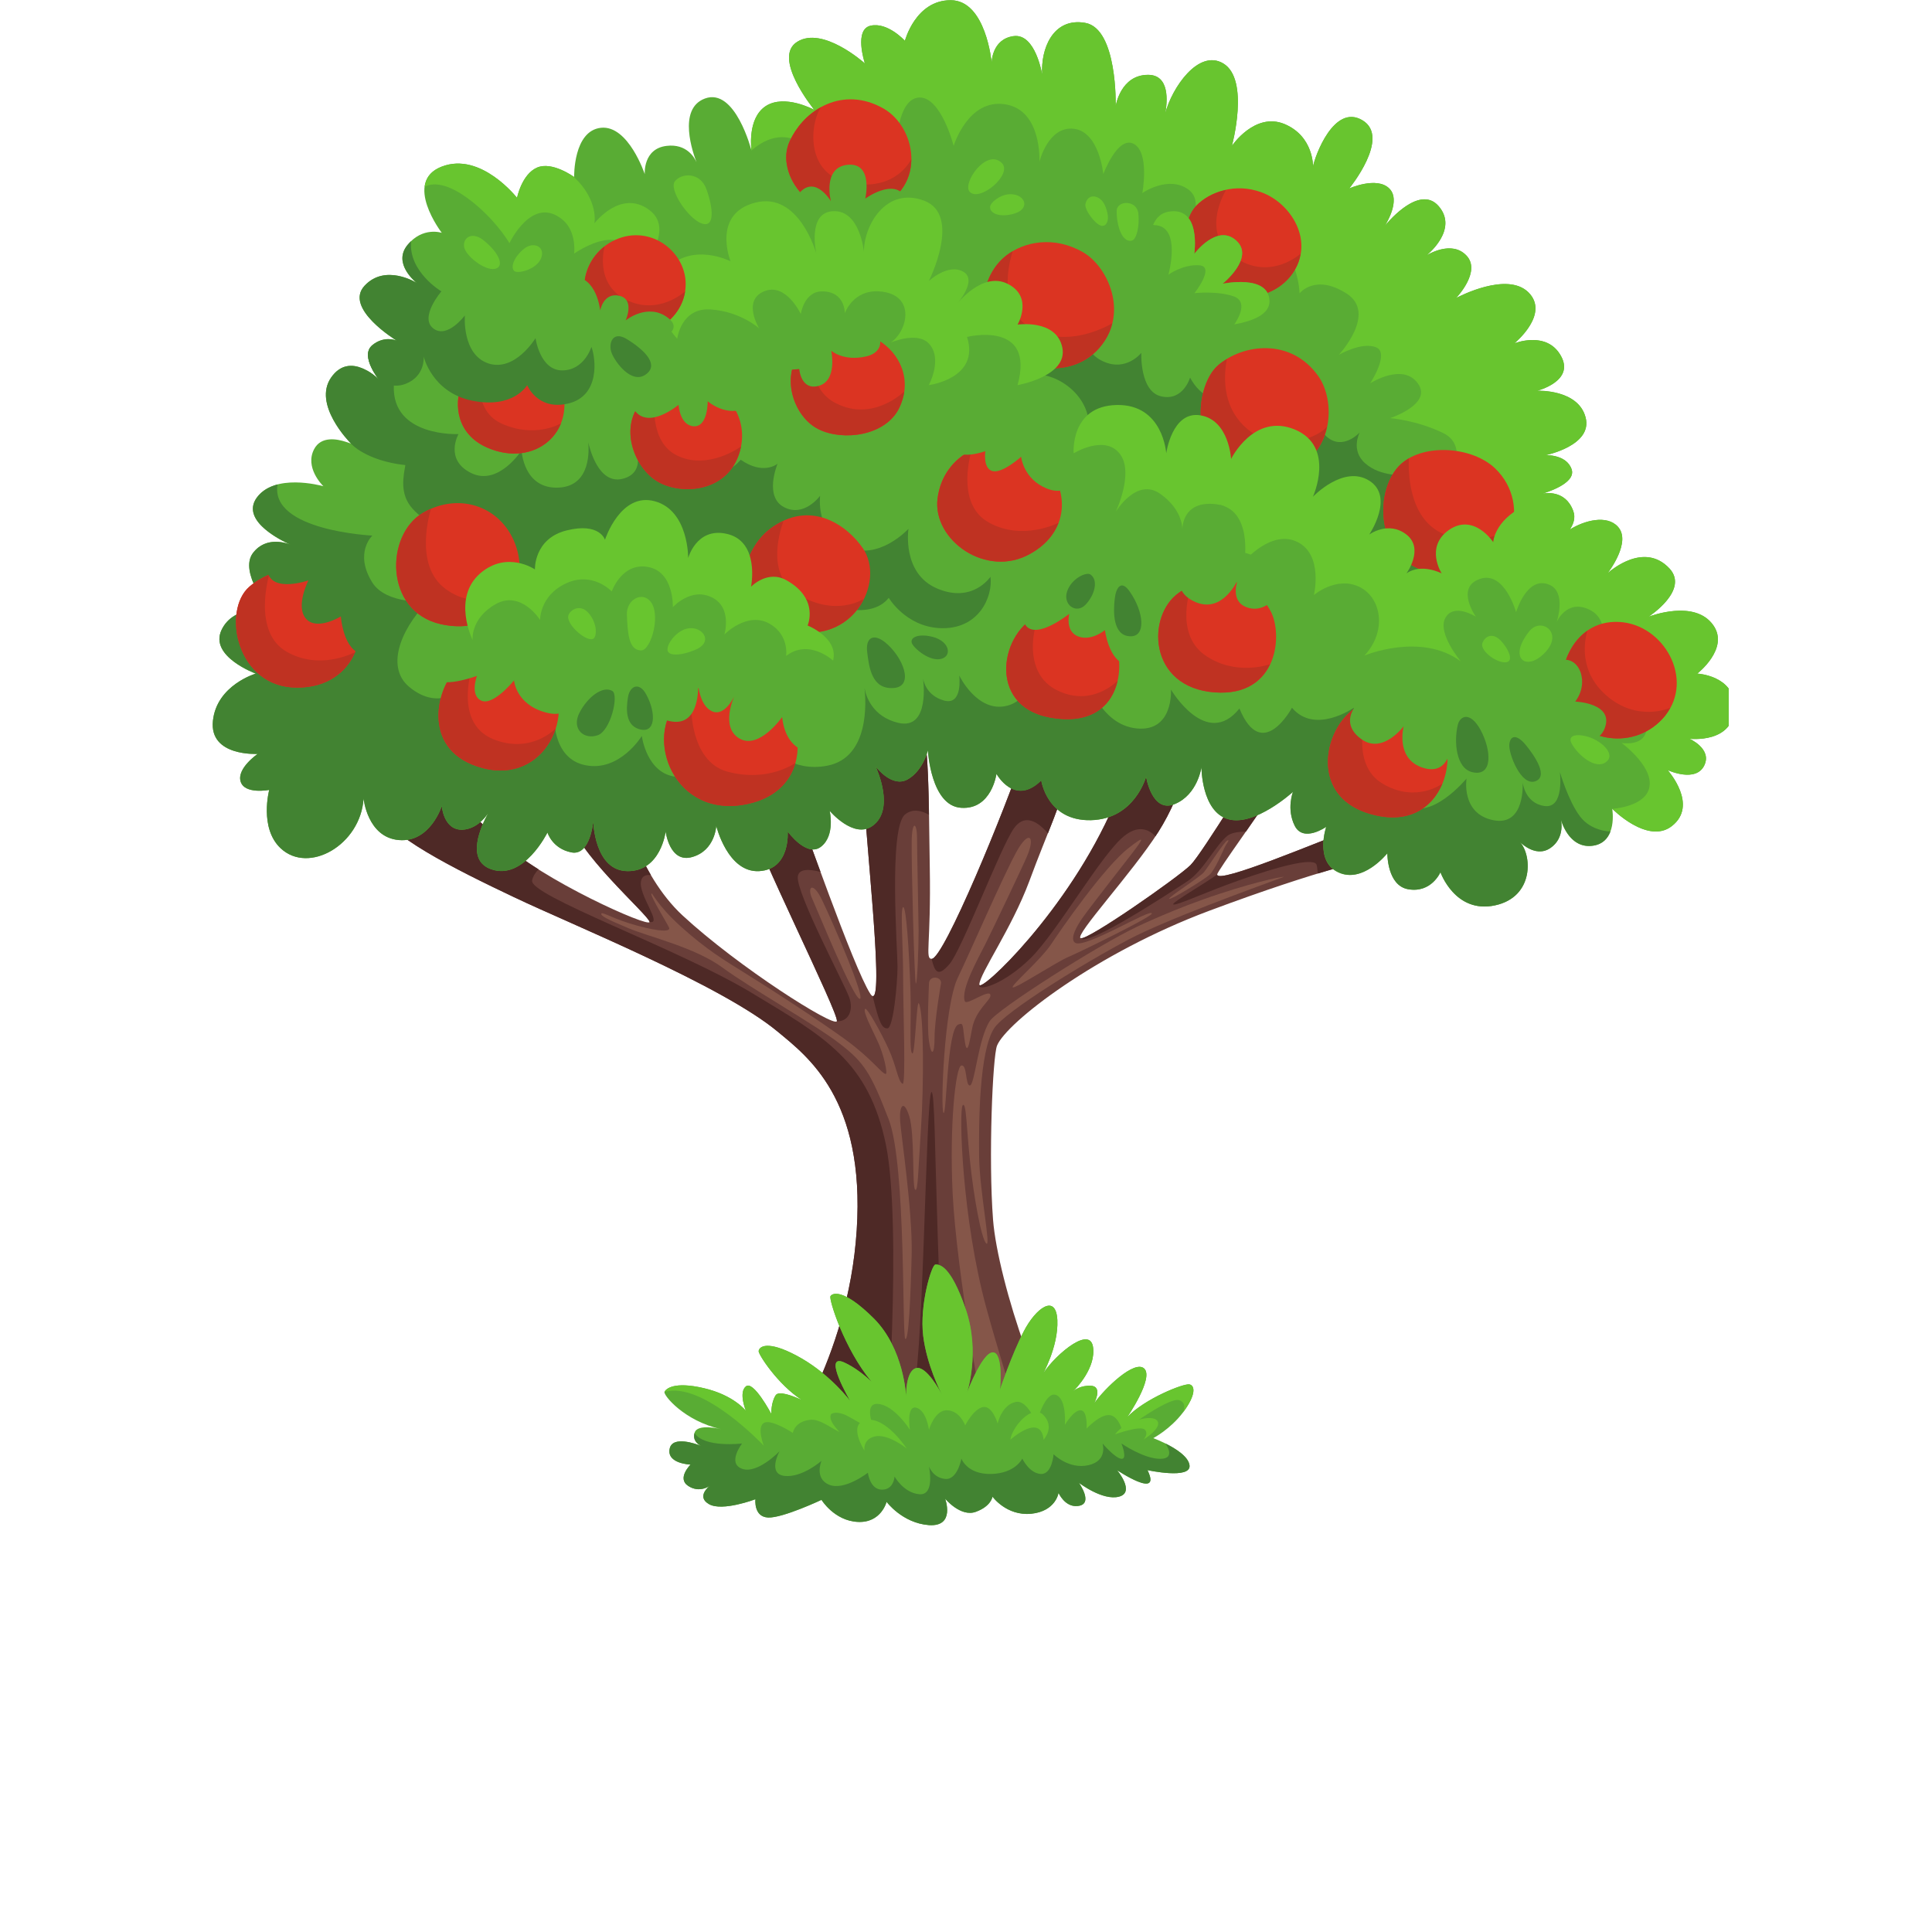 <svg xmlns="http://www.w3.org/2000/svg" xmlns:xlink="http://www.w3.org/1999/xlink" width="40" zoomAndPan="magnify" viewBox="0 0 30 37.92" height="40" preserveAspectRatio="xMidYMid meet" version="1.2"><defs><clipPath id="a2112bc990"><path d="M 3 13 L 24 13 L 24 29.938 L 3 29.938 Z M 3 13 "/></clipPath><clipPath id="1fe947f2f0"><path d="M 3 15 L 14 15 L 14 29.938 L 3 29.938 Z M 3 15 "/></clipPath><clipPath id="08ea506843"><path d="M 12 21 L 16 21 L 16 29.938 L 12 29.938 Z M 12 21 "/></clipPath><clipPath id="af109e47e5"><path d="M 0.215 0.004 L 29.969 0.004 L 29.969 17.793 L 0.215 17.793 Z M 0.215 0.004 "/></clipPath><clipPath id="595ed5263b"><path d="M 0.145 9 L 28 9 L 28 18 L 0.145 18 Z M 0.145 9 "/></clipPath><clipPath id="722f1c43b7"><path d="M 17.109 7.949 L 29.969 7.949 L 29.969 16.32 L 17.109 16.32 Z M 17.109 7.949 "/></clipPath><clipPath id="f2a9a4501a"><path d="M 0.145 11 L 4 11 L 4 14 L 0.145 14 Z M 0.145 11 "/></clipPath><clipPath id="349882c564"><path d="M 9.07 24.809 L 19.469 24.809 L 19.469 29.934 L 9.07 29.934 Z M 9.07 24.809 "/></clipPath><clipPath id="bd523ca4d3"><path d="M 9.172 28.125 L 19.398 28.125 L 19.398 29.934 L 9.172 29.934 Z M 9.172 28.125 "/></clipPath></defs><g id="85748a2e33"><g clip-rule="nonzero" clip-path="url(#a2112bc990)"><path style=" stroke:none;fill-rule:nonzero;fill:#693e39;fill-opacity:1;" d="M 22.941 16.867 C 22.941 16.867 22.004 17.043 19.777 17.875 C 17.551 18.707 15.789 20.074 15.609 20.523 C 15.523 20.738 15.438 22.734 15.531 23.941 C 15.625 25.148 16.566 27.988 17.199 28.305 C 17.832 28.621 16.391 29.102 14.504 29.215 C 12.613 29.324 11.266 28.695 11.305 28.582 C 11.34 28.473 12.688 26.727 12.855 24.145 C 13.023 21.566 11.883 20.73 11.301 20.246 C 10.199 19.332 7.258 18.148 6.129 17.609 C 5 17.074 3.535 16.344 3.52 15.902 C 3.5 15.457 4.211 15.207 4.211 15.207 C 4.211 15.207 5.168 15.809 5.906 16.535 C 6.645 17.258 8.801 18.223 8.789 18.094 C 8.777 17.965 7.293 16.684 7.219 16.051 C 7.148 15.422 8.234 15.754 8.234 15.754 C 8.234 15.754 8.555 17.148 9.434 17.965 C 10.535 18.984 12.414 20.172 12.465 20.043 C 12.52 19.914 10.816 16.52 10.781 16.129 C 10.742 15.738 11.516 15.496 11.652 15.793 C 11.789 16.09 12.785 18.984 13.121 19.504 C 13.457 20.023 12.973 16.094 12.98 15.18 C 12.992 14.266 13.566 13.539 13.934 13.785 C 14.297 14.027 14.262 15.496 14.289 17.016 C 14.316 18.539 14.191 18.812 14.324 18.82 C 14.559 18.836 15.789 15.84 16.137 14.781 C 16.418 13.938 17.074 14.672 16.969 15.25 C 16.859 15.828 16.621 16.27 16.242 17.297 C 15.895 18.227 15.266 19.113 15.262 19.324 C 15.258 19.516 17.012 17.875 17.906 15.793 C 18.594 14.188 18.871 14.113 19.195 14.348 C 19.516 14.586 19.277 15.531 18.773 16.332 C 18.266 17.129 17.125 18.359 17.25 18.414 C 17.371 18.473 19.16 17.223 19.406 16.98 C 19.648 16.738 20.746 14.898 21.016 14.594 C 21.281 14.289 21.434 14.891 21.137 15.375 C 20.84 15.855 19.93 17.098 19.93 17.164 C 19.93 17.367 21.988 16.488 22.539 16.293 C 23.086 16.098 23.039 16.859 22.941 16.867 "/></g><g clip-rule="nonzero" clip-path="url(#1fe947f2f0)"><path style=" stroke:none;fill-rule:nonzero;fill:#4e2926;fill-opacity:1;" d="M 4.211 15.207 C 4.211 15.207 5.168 15.809 5.906 16.535 C 6.078 16.703 6.328 16.887 6.609 17.062 C 6.555 17.121 6.504 17.191 6.484 17.277 C 6.406 17.574 9.34 18.613 10.781 19.48 C 12.219 20.348 13.09 20.816 13.43 22.477 C 13.734 23.98 13.484 28.328 13.309 29.188 C 12.074 29.062 11.273 28.668 11.305 28.582 C 11.34 28.473 12.688 26.727 12.855 24.145 C 13.023 21.566 11.883 20.73 11.301 20.246 C 10.199 19.332 7.258 18.148 6.129 17.609 C 5 17.074 3.535 16.344 3.52 15.902 C 3.5 15.457 4.211 15.207 4.211 15.207 "/></g><path style=" stroke:none;fill-rule:nonzero;fill:#4e2926;fill-opacity:1;" d="M 8.789 18.094 C 8.777 17.965 7.293 16.684 7.219 16.051 C 7.148 15.422 8.234 15.754 8.234 15.754 C 8.234 15.754 8.402 16.469 8.816 17.176 C 8.723 17.164 8.641 17.188 8.621 17.297 C 8.57 17.574 9.055 18.152 8.789 18.094 "/><path style=" stroke:none;fill-rule:nonzero;fill:#4e2926;fill-opacity:1;" d="M 11.699 17.203 C 11.66 17.52 12.613 19.312 12.707 19.574 C 12.801 19.832 12.688 20.059 12.465 20.043 C 12.52 19.914 10.816 16.52 10.781 16.129 C 10.742 15.738 11.516 15.496 11.652 15.793 C 11.711 15.914 11.906 16.465 12.145 17.113 C 11.934 17.059 11.719 17.043 11.699 17.203 "/><path style=" stroke:none;fill-rule:nonzero;fill:#4e2926;fill-opacity:1;" d="M 13.801 15.988 C 13.48 16.262 13.656 18.652 13.656 18.973 C 13.656 19.293 13.574 20.188 13.457 20.184 C 13.355 20.184 13.301 20.102 13.168 19.551 C 13.406 19.613 12.973 16.047 12.98 15.18 C 12.992 14.266 13.566 13.539 13.934 13.785 C 14.215 13.973 14.258 14.887 14.273 15.992 C 14.129 15.91 13.953 15.863 13.801 15.988 "/><path style=" stroke:none;fill-rule:nonzero;fill:#4e2926;fill-opacity:1;" d="M 14.324 18.82 C 14.559 18.836 15.789 15.84 16.137 14.781 C 16.418 13.938 17.074 14.672 16.969 15.25 C 16.898 15.613 16.781 15.922 16.609 16.355 C 16.512 16.25 16.199 15.891 15.938 16.262 C 15.676 16.633 14.914 18.652 14.676 18.922 C 14.441 19.195 14.387 19.066 14.324 18.82 "/><path style=" stroke:none;fill-rule:nonzero;fill:#4e2926;fill-opacity:1;" d="M 17.906 15.793 C 18.594 14.188 18.871 14.113 19.195 14.348 C 19.516 14.586 19.277 15.531 18.773 16.332 C 18.754 16.359 18.734 16.387 18.719 16.414 C 18.57 16.258 18.363 16.203 18.109 16.406 C 17.66 16.758 16.797 18.281 16.273 18.801 C 15.75 19.32 15.215 19.477 15.262 19.324 C 15.258 19.516 17.012 17.875 17.906 15.793 "/><path style=" stroke:none;fill-rule:nonzero;fill:#4e2926;fill-opacity:1;" d="M 19.34 17.301 C 19.016 17.512 17.363 18.602 17.25 18.414 C 17.371 18.473 19.16 17.223 19.406 16.98 C 19.648 16.738 20.746 14.898 21.016 14.594 C 21.281 14.289 21.434 14.891 21.137 15.375 C 21 15.594 20.738 15.969 20.496 16.32 C 20.336 16.324 20.199 16.348 20.129 16.406 C 19.891 16.598 19.664 17.09 19.34 17.301 "/><path style=" stroke:none;fill-rule:nonzero;fill:#4e2926;fill-opacity:1;" d="M 19.066 17.746 C 19.066 17.699 19.668 17.352 19.93 17.164 C 19.93 17.367 21.988 16.488 22.539 16.293 C 23.086 16.098 23.039 16.859 22.941 16.867 C 22.941 16.867 22.617 16.93 21.906 17.145 C 21.883 17.008 21.906 16.941 21.812 16.926 C 21.5 16.859 20.34 17.277 19.93 17.438 C 19.516 17.598 19.066 17.797 19.066 17.746 "/><g clip-rule="nonzero" clip-path="url(#08ea506843)"><path style=" stroke:none;fill-rule:nonzero;fill:#4e2926;fill-opacity:1;" d="M 13.43 25.688 C 13.43 25.688 13.699 27.543 13.934 27.375 C 14.164 27.207 14.207 21.438 14.324 21.434 C 14.383 21.434 14.391 22.605 14.43 23.754 C 14.465 24.906 14.539 27.934 14.895 28.844 C 14.941 28.965 14.992 29.07 15.039 29.172 C 14.867 29.188 14.688 29.203 14.504 29.215 C 13.762 29.258 13.102 29.188 12.578 29.078 C 12.891 28.305 13.43 25.688 13.43 25.688 "/></g><path style=" stroke:none;fill-rule:nonzero;fill:#855649;fill-opacity:1;" d="M 14.906 20.914 C 15.027 20.883 14.984 21.301 15.074 21.305 C 15.172 21.309 15.234 20.402 15.465 20.043 C 15.609 19.812 17.598 18.547 18.359 18.188 C 18.359 18.188 19.125 17.82 19.977 17.543 C 20.828 17.262 21.305 17.188 21.227 17.215 C 20.641 17.43 18.918 18.055 18.195 18.438 C 17.336 18.891 15.762 19.855 15.551 20.184 C 15.258 20.645 15.25 22.031 15.258 22.715 C 15.27 23.402 15.496 24.5 15.398 24.406 C 15.297 24.312 15.148 23.453 15.082 22.82 C 15.012 22.191 15.008 21.602 14.934 21.695 C 14.859 21.789 14.918 23.926 15.406 25.695 C 15.832 27.25 16.281 28.414 16.129 28.488 C 15.98 28.562 15.586 28.695 15.465 28.305 C 15.34 27.914 14.816 24.961 14.738 23.43 C 14.672 22.043 14.801 20.941 14.906 20.914 "/><path style=" stroke:none;fill-rule:nonzero;fill:#855649;fill-opacity:1;" d="M 20.066 16.652 C 20.066 16.652 19.887 17.078 19.777 17.172 C 19.672 17.266 19.02 17.668 18.988 17.641 C 18.957 17.617 19.594 17.215 19.672 17.117 C 19.754 17.016 20.066 16.523 20.129 16.496 C 20.191 16.473 20.109 16.555 20.066 16.652 "/><path style=" stroke:none;fill-rule:nonzero;fill:#855649;fill-opacity:1;" d="M 18.25 16.762 C 18.25 16.762 17.426 17.816 17.301 17.996 C 17.172 18.176 17.031 18.43 17.141 18.504 C 17.332 18.629 18.641 17.816 18.648 17.93 C 18.656 17.992 17.242 18.684 17.012 18.781 C 16.777 18.879 15.969 19.41 15.918 19.379 C 15.867 19.352 16.473 18.836 16.68 18.52 C 16.863 18.242 17.719 17.008 18.195 16.641 C 18.508 16.398 18.508 16.426 18.25 16.762 "/><path style=" stroke:none;fill-rule:nonzero;fill:#855649;fill-opacity:1;" d="M 16.195 16.812 C 16.129 16.973 15.535 18.219 15.387 18.516 C 15.238 18.812 14.891 19.426 14.977 19.652 C 15.012 19.746 15.488 19.379 15.48 19.543 C 15.477 19.637 15.188 19.828 15.121 20.184 C 15.062 20.5 15.016 20.777 14.965 20.359 C 14.934 20.09 14.938 20.074 14.848 20.109 C 14.625 20.199 14.621 21.906 14.559 21.844 C 14.496 21.781 14.57 19.746 14.84 19.188 C 15.09 18.668 15.691 17.277 15.98 16.738 C 16.23 16.273 16.371 16.406 16.195 16.812 "/><path style=" stroke:none;fill-rule:nonzero;fill:#855649;fill-opacity:1;" d="M 14.039 16.453 C 14.039 16.676 14.066 17.93 14.07 18.27 C 14.07 18.613 14.043 19.309 14.016 19.305 C 13.988 19.297 13.926 16.934 13.934 16.516 C 13.938 16.098 14.039 16.129 14.039 16.453 "/><path style=" stroke:none;fill-rule:nonzero;fill:#855649;fill-opacity:1;" d="M 14.508 19.309 C 14.508 19.309 14.383 20.023 14.383 20.367 C 14.383 20.711 14.316 20.738 14.273 20.434 C 14.23 20.125 14.273 19.367 14.273 19.309 C 14.273 19.133 14.535 19.164 14.508 19.309 "/><path style=" stroke:none;fill-rule:nonzero;fill:#855649;fill-opacity:1;" d="M 14.074 19.691 C 14.176 19.875 14.172 21.324 14.117 22.141 C 14.062 22.957 14.059 23.414 14 23.348 C 13.941 23.281 13.996 22.262 13.887 21.91 C 13.773 21.555 13.688 21.715 13.707 22 C 13.727 22.289 13.949 23.746 13.934 24.602 C 13.914 25.453 13.875 26.312 13.809 26.281 C 13.742 26.254 13.828 22.875 13.484 21.973 C 13.137 21.074 13.008 20.859 12.527 20.488 C 12.051 20.117 10.77 19.395 10.227 18.996 C 9.684 18.594 8.785 18.391 8.367 18.215 C 7.945 18.039 7.824 17.973 7.844 17.93 C 7.859 17.891 8.098 18.047 8.547 18.168 C 8.992 18.289 9.207 18.289 9.172 18.207 C 9.133 18.121 8.816 17.609 8.824 17.547 C 8.832 17.48 8.898 17.73 9.406 18.188 C 9.91 18.641 10.227 18.828 10.703 19.125 C 11.184 19.422 12.133 20.039 12.637 20.406 C 13.156 20.785 13.348 21.078 13.426 21.078 C 13.465 21.078 13.391 20.695 13.258 20.422 C 13.16 20.207 12.969 19.852 13.02 19.801 C 13.055 19.766 13.328 20.254 13.48 20.586 C 13.637 20.926 13.66 21.215 13.754 21.273 C 13.824 21.32 13.766 19.828 13.766 19.188 C 13.766 18.547 13.707 17.824 13.766 17.805 C 13.828 17.785 13.883 18.676 13.91 19.434 C 13.93 20.035 13.879 20.664 13.949 20.676 C 14 20.684 14.031 19.621 14.074 19.691 "/><path style=" stroke:none;fill-rule:nonzero;fill:#855649;fill-opacity:1;" d="M 12.176 17.668 C 12.406 18.145 13.039 19.617 12.914 19.605 C 12.785 19.59 12.094 17.887 11.984 17.645 C 11.871 17.402 11.996 17.289 12.176 17.668 "/><g clip-rule="nonzero" clip-path="url(#af109e47e5)"><path style=" stroke:none;fill-rule:nonzero;fill:#59ac34;fill-opacity:1;" d="M 1.098 14.797 C 1.098 14.797 0.688 15.078 0.762 15.336 C 0.836 15.598 1.324 15.504 1.324 15.504 C 1.324 15.504 1.125 16.25 1.547 16.648 C 2.098 17.168 3.121 16.582 3.176 15.672 C 3.176 15.672 3.25 16.434 3.867 16.488 C 4.484 16.543 4.711 15.82 4.711 15.82 C 4.711 15.82 4.746 16.301 5.121 16.285 C 5.371 16.27 5.539 16.082 5.621 15.961 C 5.48 16.219 5.172 16.887 5.684 17.062 C 6.32 17.285 6.785 16.34 6.785 16.34 C 6.785 16.34 6.879 16.656 7.254 16.73 C 7.629 16.805 7.684 16.117 7.684 16.117 C 7.684 16.117 7.703 17.094 8.359 17.098 C 9.012 17.102 9.105 16.32 9.105 16.32 C 9.105 16.32 9.184 16.953 9.629 16.82 C 10.078 16.691 10.098 16.207 10.098 16.207 C 10.098 16.207 10.32 17.133 10.941 17.098 C 11.559 17.062 11.5 16.32 11.5 16.32 C 11.5 16.32 11.875 16.84 12.156 16.617 C 12.438 16.395 12.324 15.914 12.324 15.914 C 12.324 15.914 12.797 16.477 13.164 16.207 C 13.609 15.891 13.254 15.105 13.227 15.043 C 13.254 15.082 13.555 15.457 13.848 15.301 C 14.156 15.133 14.254 14.727 14.254 14.727 C 14.254 14.727 14.309 15.82 14.906 15.855 C 15.504 15.895 15.598 15.188 15.598 15.188 C 15.598 15.188 15.953 15.836 16.477 15.316 C 16.477 15.316 16.59 16.117 17.453 16.098 C 18.312 16.078 18.535 15.246 18.535 15.246 C 18.535 15.246 18.648 15.969 19.098 15.781 C 19.547 15.598 19.621 15.059 19.621 15.059 C 19.621 15.059 19.621 15.93 20.145 16.078 C 20.668 16.23 21.418 15.539 21.418 15.539 C 21.418 15.539 21.285 15.875 21.453 16.207 C 21.621 16.543 22.07 16.23 22.07 16.23 C 22.07 16.23 21.84 16.898 22.301 17.121 C 22.773 17.344 23.234 16.789 23.27 16.75 C 23.27 16.777 23.273 17.379 23.676 17.453 C 24.133 17.535 24.312 17.121 24.312 17.121 C 24.312 17.121 24.598 17.938 25.383 17.77 C 26.148 17.605 26.113 16.789 25.871 16.523 C 25.941 16.594 26.211 16.82 26.469 16.645 C 26.738 16.461 26.688 16.148 26.676 16.09 C 26.699 16.168 26.859 16.668 27.309 16.598 C 27.797 16.523 27.684 15.875 27.684 15.875 C 27.684 15.875 28.379 16.582 28.852 16.215 C 29.375 15.809 28.797 15.145 28.773 15.117 C 28.812 15.133 29.332 15.359 29.492 15.02 C 29.645 14.695 29.199 14.5 29.199 14.5 C 29.199 14.5 30.082 14.605 30.082 13.871 C 30.082 13.258 29.352 13.223 29.352 13.223 C 29.352 13.223 29.988 12.73 29.668 12.273 C 29.312 11.766 28.461 12.082 28.398 12.105 C 28.449 12.07 29.188 11.574 28.809 11.16 C 28.312 10.625 27.652 11.199 27.594 11.25 C 27.633 11.199 28.062 10.625 27.793 10.336 C 27.578 10.102 27.141 10.211 26.848 10.395 C 26.922 10.289 26.969 10.164 26.918 10.027 C 26.762 9.605 26.359 9.676 26.301 9.691 C 26.371 9.672 26.98 9.492 26.887 9.211 C 26.785 8.914 26.375 8.934 26.375 8.934 C 26.375 8.934 27.309 8.746 27.16 8.188 C 27.012 7.633 26.207 7.668 26.207 7.668 C 26.207 7.668 26.957 7.484 26.676 6.984 C 26.414 6.512 25.836 6.711 25.766 6.738 C 25.832 6.68 26.445 6.145 26.039 5.738 C 25.625 5.332 24.703 5.805 24.621 5.848 C 24.672 5.793 25.105 5.312 24.82 5.016 C 24.539 4.715 24.086 4.984 24.039 5.012 C 24.098 4.965 24.656 4.492 24.281 4.051 C 23.914 3.617 23.305 4.328 23.223 4.43 C 23.27 4.352 23.527 3.918 23.305 3.699 C 23.062 3.457 22.523 3.699 22.523 3.699 C 22.523 3.699 23.344 2.695 22.781 2.363 C 22.223 2.027 21.848 3.066 21.812 3.27 C 21.812 3.27 21.828 2.676 21.25 2.434 C 20.668 2.195 20.219 2.863 20.219 2.863 C 20.219 2.863 20.574 1.562 20.051 1.246 C 19.562 0.953 19.039 1.727 18.91 2.227 C 18.953 2.004 19.004 1.469 18.574 1.469 C 18.031 1.469 17.938 2.082 17.938 2.082 C 17.938 2.082 17.977 0.562 17.34 0.449 C 16.703 0.336 16.461 0.969 16.496 1.469 C 16.496 1.469 16.367 0.652 15.938 0.711 C 15.504 0.766 15.504 1.23 15.504 1.23 C 15.504 1.23 15.391 0.004 14.699 0.004 C 14.008 0.004 13.801 0.801 13.801 0.801 C 13.801 0.801 13.465 0.43 13.129 0.504 C 12.805 0.574 13 1.199 13.016 1.246 C 12.973 1.207 12.18 0.512 11.688 0.82 C 11.195 1.125 11.984 2.109 12.023 2.156 C 12 2.145 11.438 1.844 11.07 2.082 C 10.699 2.324 10.789 2.953 10.789 2.953 C 10.789 2.953 10.473 1.711 9.875 1.934 C 9.328 2.137 9.648 3.023 9.711 3.184 C 9.672 3.094 9.516 2.816 9.125 2.863 C 8.656 2.918 8.695 3.418 8.695 3.418 C 8.695 3.418 8.375 2.453 7.836 2.508 C 7.289 2.566 7.309 3.473 7.309 3.473 C 7.309 3.473 6.879 3.16 6.582 3.289 C 6.281 3.418 6.188 3.883 6.188 3.883 C 6.188 3.883 5.477 2.973 4.711 3.27 C 3.941 3.566 4.711 4.57 4.711 4.57 C 4.711 4.57 4.336 4.441 4.035 4.812 C 3.75 5.164 4.176 5.52 4.219 5.555 C 4.176 5.523 3.59 5.184 3.195 5.609 C 2.797 6.039 3.762 6.645 3.828 6.684 C 3.797 6.672 3.57 6.59 3.344 6.777 C 3.332 6.789 3.324 6.797 3.32 6.805 C 3.129 7.02 3.477 7.449 3.477 7.449 C 3.477 7.449 2.914 6.871 2.539 7.41 C 2.176 7.934 2.887 8.664 2.93 8.707 C 2.922 8.707 2.898 8.695 2.898 8.695 L 2.883 8.691 L 2.828 8.672 C 2.66 8.617 2.34 8.551 2.203 8.82 C 2.023 9.172 2.355 9.512 2.387 9.543 C 2.328 9.527 1.426 9.285 1.078 9.77 C 0.758 10.223 1.57 10.613 1.727 10.684 C 1.621 10.645 1.246 10.535 1.004 10.855 C 0.723 11.234 1.34 11.977 1.34 11.977 C 1.34 11.977 0.633 11.848 0.387 12.367 C 0.145 12.887 1.059 13.223 1.059 13.223 C 1.059 13.223 0.293 13.445 0.219 14.148 C 0.145 14.855 1.098 14.797 1.098 14.797 "/></g><path style=" stroke:none;fill-rule:nonzero;fill:#68c52f;fill-opacity:1;" d="M 4.375 3.664 C 4.395 3.504 4.488 3.355 4.711 3.27 C 5.477 2.973 6.188 3.883 6.188 3.883 C 6.188 3.883 6.281 3.418 6.582 3.289 C 6.879 3.16 7.309 3.477 7.309 3.477 C 7.797 3.938 7.707 4.383 7.707 4.383 C 7.707 4.383 8.227 3.699 8.789 4.125 C 9.352 4.551 8.504 5.426 8.504 5.426 C 8.504 4.133 7.309 4.977 7.309 4.977 C 7.309 4.977 7.363 4.551 7.086 4.316 C 6.488 3.812 6.039 4.773 6.039 4.773 C 6.039 4.773 5.84 4.426 5.449 4.078 C 4.707 3.418 4.398 3.664 4.375 3.664 "/><path style=" stroke:none;fill-rule:nonzero;fill:#428332;fill-opacity:1;" d="M 13.008 13.504 C 13 13.469 12.996 13.445 12.996 13.445 C 12.996 13.445 13 13.465 13.008 13.504 "/><g clip-rule="nonzero" clip-path="url(#595ed5263b)"><path style=" stroke:none;fill-rule:nonzero;fill:#428332;fill-opacity:1;" d="M 1.062 13.219 C 1.062 13.219 0.145 12.887 0.387 12.367 C 0.629 11.848 1.34 11.977 1.34 11.977 C 1.34 11.977 0.723 11.234 1.004 10.855 C 1.266 10.508 1.684 10.668 1.746 10.691 C 1.664 10.656 0.738 10.246 1.078 9.77 C 1.18 9.629 1.328 9.551 1.488 9.508 C 1.332 10.418 3.348 10.512 3.348 10.512 C 3.348 10.512 2.984 10.852 3.348 11.434 C 3.621 11.867 4.43 11.809 4.43 11.809 C 3.855 12.414 3.637 13.113 4.066 13.477 C 4.691 14.004 5.176 13.461 5.176 13.461 C 5.176 13.461 4.859 14.094 5.402 14.445 C 5.945 14.797 6.918 14.02 6.918 14.02 C 6.918 14.02 6.859 14.891 7.535 15.02 C 8.207 15.152 8.637 14.445 8.637 14.445 C 8.637 14.445 8.73 15.188 9.312 15.246 C 9.891 15.305 10.211 14.871 10.211 14.871 L 11.184 14.688 C 11.184 14.688 11.574 15.168 12.285 15.027 C 13.105 14.863 13.039 13.773 13.008 13.504 C 13.035 13.66 13.16 14.066 13.672 14.188 C 14.309 14.336 14.156 13.312 14.156 13.312 C 14.156 13.312 14.195 13.648 14.57 13.75 C 14.945 13.852 14.867 13.258 14.867 13.258 C 14.867 13.258 15.223 14 15.805 13.852 C 16.383 13.703 16.273 12.949 16.273 12.949 L 17.375 13.312 C 17.375 13.312 17.621 14.223 18.348 14.297 C 19.078 14.371 19.023 13.535 19.023 13.535 C 19.023 13.535 19.719 14.715 20.367 13.906 C 20.812 14.988 21.398 13.891 21.398 13.891 C 21.848 14.426 22.613 13.891 22.613 13.891 C 22.504 14.648 22.934 15.02 22.934 15.02 C 22.934 15.02 23.082 15.41 23.598 15.781 C 24.109 16.152 24.824 15.281 24.824 15.281 C 24.824 15.281 24.711 15.969 25.348 16.098 C 25.984 16.227 25.926 15.355 25.926 15.355 C 25.926 15.355 25.965 15.766 26.355 15.82 C 26.75 15.875 26.656 15.152 26.656 15.152 C 26.656 15.152 26.824 15.727 27.051 16.023 C 27.273 16.32 27.648 16.32 27.648 16.32 C 27.598 16.453 27.5 16.57 27.312 16.598 C 26.824 16.672 26.676 16.078 26.676 16.078 C 26.676 16.078 26.77 16.441 26.469 16.645 C 26.168 16.852 25.852 16.508 25.852 16.508 C 26.113 16.746 26.168 17.602 25.383 17.77 C 24.598 17.938 24.312 17.117 24.312 17.117 C 24.312 17.117 24.137 17.535 23.676 17.453 C 23.262 17.379 23.27 16.746 23.27 16.746 C 23.27 16.746 22.789 17.355 22.305 17.117 C 21.84 16.895 22.07 16.227 22.07 16.227 C 22.07 16.227 21.625 16.543 21.453 16.211 C 21.285 15.875 21.418 15.543 21.418 15.543 C 21.418 15.543 20.668 16.227 20.145 16.078 C 19.621 15.93 19.621 15.059 19.621 15.059 C 19.621 15.059 19.547 15.598 19.098 15.781 C 18.648 15.969 18.535 15.242 18.535 15.242 C 18.535 15.242 18.312 16.078 17.449 16.098 C 16.59 16.117 16.477 15.32 16.477 15.32 C 15.953 15.84 15.598 15.188 15.598 15.188 C 15.598 15.188 15.504 15.895 14.906 15.855 C 14.309 15.82 14.25 14.723 14.25 14.723 C 14.25 14.723 14.156 15.133 13.848 15.301 C 13.535 15.469 13.223 15.039 13.223 15.039 C 13.223 15.039 13.629 15.875 13.168 16.211 C 12.797 16.477 12.324 15.914 12.324 15.914 C 12.324 15.914 12.438 16.395 12.156 16.617 C 11.875 16.84 11.5 16.32 11.5 16.32 C 11.5 16.32 11.559 17.062 10.941 17.098 C 10.324 17.133 10.098 16.211 10.098 16.211 C 10.098 16.211 10.078 16.691 9.629 16.82 C 9.18 16.953 9.105 16.32 9.105 16.32 C 9.105 16.32 9.012 17.102 8.359 17.098 C 7.703 17.094 7.684 16.117 7.684 16.117 C 7.684 16.117 7.629 16.805 7.254 16.73 C 6.879 16.656 6.785 16.34 6.785 16.34 C 6.785 16.34 6.32 17.285 5.684 17.062 C 5.172 16.887 5.48 16.219 5.621 15.961 C 5.539 16.082 5.371 16.27 5.121 16.285 C 4.746 16.301 4.711 15.82 4.711 15.82 C 4.711 15.82 4.484 16.543 3.867 16.488 C 3.25 16.434 3.176 15.672 3.176 15.672 C 3.117 16.582 2.098 17.168 1.547 16.648 C 1.125 16.25 1.324 15.504 1.324 15.504 C 1.324 15.504 0.836 15.598 0.762 15.336 C 0.688 15.078 1.098 14.797 1.098 14.797 C 1.098 14.797 0.145 14.855 0.219 14.148 C 0.293 13.445 1.062 13.219 1.062 13.219 "/></g><path style=" stroke:none;fill-rule:nonzero;fill:#68c52f;fill-opacity:1;" d="M 11.07 2.082 C 11.445 1.84 12.023 2.156 12.023 2.156 C 12.023 2.156 11.184 1.137 11.688 0.82 C 12.191 0.504 13.016 1.246 13.016 1.246 C 13.016 1.246 12.793 0.578 13.129 0.504 C 13.465 0.43 13.801 0.801 13.801 0.801 C 13.801 0.801 14.008 0.004 14.699 0.004 C 15.395 0.004 15.504 1.23 15.504 1.23 C 15.504 1.23 15.504 0.766 15.934 0.707 C 16.367 0.652 16.496 1.469 16.496 1.469 C 16.461 0.969 16.703 0.336 17.34 0.449 C 17.977 0.559 17.938 2.082 17.938 2.082 C 17.938 2.082 18.031 1.469 18.574 1.469 C 19.004 1.469 18.953 2.004 18.91 2.227 C 19.039 1.73 19.562 0.953 20.051 1.246 C 20.574 1.562 20.219 2.863 20.219 2.863 C 20.219 2.863 20.668 2.195 21.25 2.434 C 21.828 2.676 21.809 3.27 21.809 3.27 C 21.848 3.066 22.223 2.027 22.781 2.359 C 23.344 2.695 22.52 3.699 22.52 3.699 C 22.52 3.699 23.062 3.457 23.309 3.699 C 23.551 3.938 23.215 4.441 23.215 4.441 C 23.215 4.441 23.887 3.586 24.281 4.051 C 24.672 4.516 24.035 5.016 24.035 5.016 C 24.035 5.016 24.523 4.699 24.824 5.016 C 25.121 5.332 24.617 5.852 24.617 5.852 C 24.617 5.852 25.609 5.312 26.039 5.738 C 26.469 6.168 25.758 6.742 25.758 6.742 C 25.758 6.742 26.395 6.48 26.676 6.984 C 26.957 7.484 26.207 7.672 26.207 7.672 C 26.207 7.672 27.012 7.633 27.16 8.191 C 27.312 8.746 26.375 8.934 26.375 8.934 C 26.375 8.934 26.785 8.914 26.887 9.211 C 26.988 9.508 26.293 9.695 26.293 9.695 C 26.293 9.695 26.75 9.57 26.918 10.027 C 26.969 10.16 26.922 10.289 26.852 10.395 C 26.277 10.758 25.734 11.059 25.121 11.254 L 24.469 9.488 C 24.469 9.488 24.898 8.766 24.375 8.504 C 23.848 8.246 23.324 8.207 23.324 8.207 C 23.324 8.207 24.168 7.93 23.867 7.523 C 23.57 7.113 22.934 7.523 22.934 7.523 C 22.934 7.523 23.324 6.926 23.047 6.816 C 22.766 6.703 22.316 6.965 22.316 6.965 C 22.316 6.965 23.082 6.148 22.465 5.758 C 21.848 5.367 21.547 5.758 21.547 5.758 C 21.547 5.758 21.531 4.793 20.742 4.531 C 19.957 4.273 19.246 4.664 19.246 4.664 C 19.246 4.664 19.754 3.996 19.359 3.715 C 18.965 3.438 18.461 3.789 18.461 3.789 C 18.461 3.789 18.609 2.992 18.293 2.824 C 17.977 2.656 17.695 3.418 17.695 3.418 C 17.695 3.418 17.617 2.582 17.113 2.527 C 16.609 2.473 16.441 3.176 16.441 3.176 C 16.441 3.176 16.496 2.156 15.766 2.047 C 15.039 1.934 14.758 2.863 14.758 2.863 C 14.758 2.863 14.512 1.898 14.082 1.914 C 13.652 1.934 13.633 2.863 13.633 2.863 C 13.633 2.863 13.273 2.152 12.719 2.324 C 12.25 2.465 12.23 3.289 12.23 3.289 C 12.23 3.289 11.652 2.211 10.789 2.953 C 10.789 2.953 10.785 2.914 10.781 2.848 C 10.773 2.656 10.793 2.262 11.07 2.082 "/><path style=" stroke:none;fill-rule:nonzero;fill:#428332;fill-opacity:1;" d="M 2.93 8.707 C 2.93 8.711 3.223 9.043 3.996 9.129 C 3.961 9.34 3.875 9.695 4.137 9.984 C 4.715 10.629 5.402 10.074 5.402 10.074 C 5.402 10.074 5.566 11.145 6.238 11.32 C 6.91 11.492 8.41 10.926 8.461 10.863 C 8.512 10.801 10.34 11.574 10.391 11.605 C 10.441 11.637 11.328 12.121 11.453 12.133 C 11.578 12.148 12.188 11.824 12.188 11.824 C 12.188 11.824 13.098 12.219 13.484 11.734 C 13.484 11.734 13.812 12.289 14.473 12.328 C 15.258 12.371 15.531 11.703 15.48 11.32 C 15.48 11.32 15.133 11.848 14.434 11.551 C 13.734 11.254 13.871 10.379 13.871 10.379 C 13.871 10.379 13.285 11.02 12.66 10.734 C 12.039 10.449 12.137 9.73 12.137 9.73 C 12.137 9.73 11.824 10.164 11.426 9.953 C 11.043 9.75 11.285 9.145 11.301 9.102 C 11.273 9.125 11.004 9.32 10.578 9.023 C 10.578 9.023 10.203 9.496 9.742 9.223 C 9.281 8.949 9.168 8.52 9.168 8.52 C 9.168 8.52 9.082 8.863 8.484 8.68 C 8.484 8.68 8.77 9.273 8.258 9.398 C 7.789 9.512 7.617 8.809 7.586 8.684 C 7.598 8.812 7.648 9.535 7.012 9.57 C 6.312 9.609 6.277 8.84 6.277 8.84 C 6.277 8.84 5.824 9.547 5.289 9.285 C 4.754 9.023 5.039 8.52 5.039 8.52 C 5.039 8.52 3.727 8.582 3.77 7.566 C 3.789 7.137 3.574 6.918 3.32 6.805 C 3.129 7.02 3.477 7.449 3.477 7.449 C 3.477 7.449 2.914 6.871 2.539 7.41 C 2.176 7.934 2.887 8.664 2.93 8.707 "/><path style=" stroke:none;fill-rule:nonzero;fill:#428332;fill-opacity:1;" d="M 16.242 7.355 C 16.297 7.168 16.367 6.723 16.367 6.723 C 17.215 6.973 17.355 6.445 17.355 6.445 C 17.355 6.445 17.246 6.891 17.695 7.094 C 18.145 7.301 18.441 6.926 18.441 6.926 C 18.441 6.926 18.406 7.688 18.836 7.781 C 19.266 7.875 19.398 7.41 19.398 7.41 C 19.398 7.41 19.582 7.801 19.938 7.836 C 20.293 7.875 20.465 7.41 20.465 7.41 C 20.465 7.41 20.387 7.836 20.742 8.059 C 21.098 8.281 21.793 7.949 21.793 7.949 C 21.793 7.949 21.754 8.266 22.07 8.562 C 22.391 8.859 22.727 8.488 22.727 8.488 C 22.727 8.488 22.539 8.84 22.84 9.098 C 23.137 9.359 23.598 9.324 23.598 9.324 L 24.074 11.086 L 23.758 11.605 L 23.289 11.141 L 22.578 10.586 L 19.996 9.91 C 19.996 9.91 18.762 8.801 18.031 8.449 C 17.883 8.379 17.609 8.457 17.41 8.43 C 17.465 7.777 16.773 7.273 16.242 7.355 "/><path style=" stroke:none;fill-rule:nonzero;fill:#db3422;fill-opacity:1;" d="M 6.172 10.734 C 6.457 11.594 5.793 12.5 4.688 12.25 C 3.578 11.996 3.602 10.496 4.34 10.066 C 5.078 9.637 5.918 9.961 6.172 10.734 "/><path style=" stroke:none;fill-rule:nonzero;fill:#bf3222;fill-opacity:1;" d="M 4.34 10.066 C 4.391 10.035 4.445 10.008 4.5 9.984 C 4.492 10.016 4.145 11.09 4.785 11.559 C 5.344 11.973 5.969 11.711 6.129 11.633 C 5.91 12.098 5.391 12.406 4.688 12.25 C 3.578 11.996 3.602 10.496 4.34 10.066 "/><path style=" stroke:none;fill-rule:nonzero;fill:#59ac34;fill-opacity:1;" d="M 7.086 12.414 C 6.902 11.613 6.18 11.152 5.742 11.512 C 5.305 11.871 5.316 12.562 5.316 12.562 C 5.316 12.562 6.75 12.898 6.801 12.898 C 6.852 12.898 7.086 12.414 7.086 12.414 "/><path style=" stroke:none;fill-rule:nonzero;fill:#db3422;fill-opacity:1;" d="M 13.379 2.129 C 14.066 2.52 14.246 3.793 13.109 4.129 C 11.977 4.461 11.238 3.418 11.539 2.773 C 11.84 2.129 12.594 1.684 13.379 2.129 "/><path style=" stroke:none;fill-rule:nonzero;fill:#bf3222;fill-opacity:1;" d="M 11.539 2.773 C 11.668 2.492 11.887 2.246 12.156 2.102 C 11.957 2.363 11.801 3.41 12.711 3.59 C 13.527 3.75 13.852 3.266 13.926 3.125 C 13.926 3.543 13.688 3.957 13.109 4.129 C 11.977 4.461 11.238 3.414 11.539 2.773 "/><path style=" stroke:none;fill-rule:nonzero;fill:#59ac34;fill-opacity:1;" d="M 13.359 4.258 C 13.359 4.258 14.035 4.246 13.805 3.863 C 13.586 3.488 13.023 3.898 13.023 3.898 C 13.023 3.898 13.188 3.188 12.68 3.234 C 12.176 3.281 12.348 3.949 12.348 3.949 C 12.348 3.949 12 3.355 11.664 3.875 C 11.328 4.395 12.512 4.441 13.359 4.258 "/><path style=" stroke:none;fill-rule:nonzero;fill:#db3422;fill-opacity:1;" d="M 17.301 4.953 C 17.758 5.219 18.148 6.039 17.723 6.688 C 17.176 7.527 15.996 7.27 15.594 6.738 C 15.191 6.203 15.289 5.41 15.789 5.016 C 16.141 4.742 16.727 4.621 17.301 4.953 "/><path style=" stroke:none;fill-rule:nonzero;fill:#bf3222;fill-opacity:1;" d="M 15.594 6.738 C 15.191 6.203 15.289 5.41 15.789 5.016 C 15.828 4.984 15.871 4.957 15.918 4.93 C 15.914 4.938 15.535 6.008 16.273 6.441 C 17.008 6.875 17.859 6.352 17.871 6.344 C 17.844 6.461 17.797 6.574 17.723 6.688 C 17.176 7.527 15.996 7.27 15.594 6.738 "/><path style=" stroke:none;fill-rule:nonzero;fill:#db3422;fill-opacity:1;" d="M 21.918 7.387 C 22.34 7.988 22.168 9.406 20.699 9.289 C 19.34 9.184 19.453 7.602 19.945 7.172 C 20.434 6.746 21.383 6.625 21.918 7.387 "/><path style=" stroke:none;fill-rule:nonzero;fill:#bf3222;fill-opacity:1;" d="M 19.945 7.172 C 19.996 7.125 20.055 7.086 20.121 7.047 C 20.086 7.234 19.945 8.012 20.605 8.484 C 21.188 8.902 21.949 8.562 22.086 8.371 C 21.98 8.891 21.566 9.359 20.699 9.289 C 19.34 9.184 19.453 7.602 19.945 7.172 "/><path style=" stroke:none;fill-rule:nonzero;fill:#db3422;fill-opacity:1;" d="M 6.945 7.32 C 6.988 7.383 7.023 7.453 7.047 7.531 C 7.375 8.484 6.527 9.191 5.602 8.785 C 5.07 8.551 4.957 8.066 5.062 7.652 C 5.691 7.742 6.32 7.68 6.945 7.32 "/><path style=" stroke:none;fill-rule:nonzero;fill:#bf3222;fill-opacity:1;" d="M 5.453 7.594 C 5.465 7.863 5.559 8.16 5.875 8.309 C 6.535 8.613 7.039 8.316 7.051 8.309 C 6.852 8.812 6.246 9.066 5.602 8.785 C 5.012 8.527 4.938 7.957 5.109 7.52 C 5.219 7.551 5.332 7.574 5.453 7.594 "/><path style=" stroke:none;fill-rule:nonzero;fill:#db3422;fill-opacity:1;" d="M 25.383 9.191 C 26.137 9.91 25.719 11.266 24.449 11.266 C 23.004 11.266 22.953 9.621 23.547 9.098 C 24.004 8.699 24.934 8.766 25.383 9.191 "/><path style=" stroke:none;fill-rule:nonzero;fill:#bf3222;fill-opacity:1;" d="M 23.547 9.098 C 23.59 9.062 23.641 9.027 23.691 8.996 C 23.68 9.277 23.695 10.078 24.25 10.418 C 24.871 10.801 25.672 10.418 25.707 10.398 C 25.566 10.875 25.133 11.266 24.449 11.266 C 23.004 11.266 22.953 9.621 23.547 9.098 "/><g clip-rule="nonzero" clip-path="url(#722f1c43b7)"><path style=" stroke:none;fill-rule:nonzero;fill:#68c52f;fill-opacity:1;" d="M 17.113 8.898 C 17.113 8.898 17.039 7.969 17.957 7.949 C 18.871 7.93 18.93 8.898 18.93 8.898 C 18.93 8.898 19.043 8.059 19.602 8.152 C 20.164 8.246 20.203 9.008 20.203 9.008 C 20.203 9.008 20.648 8.098 21.453 8.43 C 22.258 8.766 21.809 9.75 21.809 9.75 C 21.809 9.75 22.41 9.117 22.914 9.434 C 23.418 9.75 22.914 10.492 22.914 10.492 C 22.914 10.492 23.289 10.215 23.645 10.492 C 24 10.77 23.645 11.254 23.645 11.254 C 23.941 11.047 24.336 11.254 24.336 11.254 C 24.336 11.254 24 10.734 24.484 10.398 C 24.973 10.066 25.348 10.641 25.348 10.641 C 25.348 10.641 25.363 10.23 25.945 9.934 C 26.523 9.637 26.852 10.395 26.852 10.395 C 27.141 10.211 27.578 10.102 27.793 10.336 C 28.074 10.641 27.59 11.254 27.59 11.254 C 27.59 11.254 28.289 10.598 28.809 11.16 C 29.199 11.586 28.395 12.105 28.395 12.105 C 28.395 12.105 29.301 11.746 29.668 12.273 C 29.988 12.73 29.352 13.219 29.352 13.219 C 29.352 13.219 30.078 13.258 30.078 13.871 C 30.078 14.605 29.199 14.5 29.199 14.5 C 29.199 14.5 29.645 14.695 29.492 15.02 C 29.324 15.375 28.77 15.113 28.77 15.113 C 28.77 15.113 29.387 15.801 28.852 16.215 C 28.449 16.527 27.883 16.059 27.727 15.914 C 27.703 15.891 27.684 15.875 27.684 15.875 C 27.684 15.875 28.254 15.844 28.391 15.523 C 28.57 15.094 27.867 14.582 27.867 14.582 C 27.867 14.582 28.289 14.656 28.352 14.348 C 28.43 13.965 27.742 14 27.742 14 C 27.742 14 28.195 13.836 28.242 13.504 C 28.34 12.801 27.441 12.812 27.441 12.812 C 27.441 12.812 27.691 12.195 27.242 11.969 C 26.793 11.746 26.594 12.207 26.594 12.207 C 26.594 12.207 26.793 11.621 26.449 11.477 C 26.008 11.289 25.797 12.016 25.797 12.016 C 25.797 12.016 25.57 11.195 25.086 11.363 C 24.598 11.531 25.008 12.105 25.008 12.105 C 25.008 12.105 24.578 11.828 24.41 12.125 C 24.242 12.422 24.711 12.98 24.711 12.98 C 23.926 12.402 22.82 12.867 22.82 12.867 C 23.27 12.387 23.156 11.719 22.707 11.512 C 22.258 11.309 21.828 11.68 21.828 11.68 C 21.828 11.68 22.016 10.898 21.512 10.641 C 21.004 10.379 20.465 11.012 20.465 11.012 C 20.465 11.012 20.633 9.992 19.922 9.898 C 19.316 9.82 19.254 10.25 19.246 10.379 C 19.242 10.273 19.195 9.965 18.816 9.695 C 18.348 9.359 17.938 10.047 17.938 10.047 C 17.938 10.047 18.312 9.266 18.012 8.898 C 17.711 8.527 17.113 8.898 17.113 8.898 "/></g><path style=" stroke:none;fill-rule:nonzero;fill:#59ac34;fill-opacity:1;" d="M 16.012 7.82 C 16.012 7.82 16.594 7.523 16.242 6.934 C 15.887 6.34 14.938 6.223 14.801 6.672 C 14.664 7.121 15.387 8.125 16.012 7.82 "/><path style=" stroke:none;fill-rule:nonzero;fill:#68c52f;fill-opacity:1;" d="M 16.012 7.559 C 16.012 7.559 17.004 7.387 16.891 6.824 C 16.777 6.258 16.012 6.371 16.012 6.371 C 16.012 6.371 16.328 5.832 15.824 5.574 C 15.316 5.312 14.812 5.98 14.812 5.98 C 14.812 5.98 15.242 5.5 14.945 5.332 C 14.645 5.164 14.27 5.516 14.27 5.516 C 14.27 5.516 14.926 4.219 14.176 3.938 C 13.43 3.66 12.996 4.422 12.996 4.941 C 12.996 4.941 12.922 4.125 12.398 4.145 C 11.875 4.16 12.062 4.977 12.062 4.977 C 12.062 4.977 11.727 3.754 10.863 3.977 C 10.004 4.199 10.379 5.129 10.379 5.129 C 10.379 5.129 9.629 4.738 9.105 5.293 C 8.582 5.852 9.332 6.648 9.332 6.648 C 9.332 6.648 9.406 6.035 9.984 6.074 C 10.566 6.109 10.941 6.445 10.941 6.445 C 10.941 6.445 10.602 5.902 11.035 5.719 C 11.465 5.535 11.758 6.164 11.758 6.164 C 11.758 6.164 11.82 5.719 12.176 5.719 C 12.633 5.719 12.621 6.148 12.621 6.148 C 12.621 6.148 12.781 5.684 13.297 5.719 C 14.027 5.77 13.859 6.5 13.523 6.723 C 13.523 6.723 14.043 6.5 14.27 6.742 C 14.551 7.039 14.27 7.559 14.27 7.559 C 14.27 7.559 15.281 7.43 15.02 6.613 C 15.02 6.613 16.367 6.277 16.012 7.559 "/><path style=" stroke:none;fill-rule:nonzero;fill:#428332;fill-opacity:1;" d="M 3.344 6.777 C 3.586 6.574 3.828 6.688 3.828 6.688 C 3.828 6.688 2.781 6.055 3.195 5.609 C 3.605 5.164 4.223 5.555 4.223 5.555 C 4.223 5.555 3.738 5.184 4.035 4.812 C 4.059 4.781 4.082 4.758 4.109 4.734 C 4.051 5.332 4.703 5.719 4.703 5.719 C 4.703 5.719 4.266 6.227 4.543 6.445 C 4.816 6.66 5.164 6.191 5.164 6.191 C 5.164 6.191 5.102 6.957 5.625 7.133 C 6.148 7.305 6.551 6.637 6.551 6.637 C 6.551 6.637 6.637 7.27 7.074 7.27 C 7.508 7.27 7.648 6.809 7.648 6.809 C 7.734 7.031 7.824 7.777 7.184 7.922 C 6.586 8.059 6.387 7.559 6.387 7.559 C 6.387 7.559 6.121 8.031 5.301 7.863 C 4.516 7.699 4.355 6.996 4.355 6.996 C 4.355 6.996 4.395 7.375 4.008 7.531 C 3.707 7.652 3.473 7.449 3.473 7.449 C 3.473 7.449 3.102 6.984 3.344 6.777 "/><path style=" stroke:none;fill-rule:nonzero;fill:#428332;fill-opacity:1;" d="M 3.473 7.449 C 3.473 7.449 3.371 7.371 3.223 7.262 C 3.371 7.34 3.473 7.449 3.473 7.449 "/><path style=" stroke:none;fill-rule:nonzero;fill:#db3422;fill-opacity:1;" d="M 20.805 3.777 C 21.371 3.988 21.816 4.695 21.449 5.305 C 21.082 5.918 20.203 5.965 19.734 5.637 C 19.219 5.277 19.184 4.391 19.523 4.035 C 19.773 3.777 20.277 3.578 20.805 3.777 "/><path style=" stroke:none;fill-rule:nonzero;fill:#bf3222;fill-opacity:1;" d="M 21.566 4.98 C 21.551 5.09 21.512 5.199 21.449 5.305 C 21.082 5.918 20.203 5.965 19.734 5.637 C 19.219 5.277 19.184 4.391 19.523 4.035 C 19.656 3.898 19.863 3.777 20.105 3.727 C 20.016 3.879 19.641 4.605 20.266 5.043 C 20.91 5.496 21.477 5.059 21.566 4.98 "/><path style=" stroke:none;fill-rule:nonzero;fill:#59ac34;fill-opacity:1;" d="M 19.578 6.422 C 19.578 6.422 20.969 6.441 20.957 5.91 C 20.945 5.375 20.035 5.57 20.035 5.57 C 20.035 5.57 20.68 5.055 20.301 4.719 C 19.926 4.383 19.48 4.984 19.48 4.984 C 19.48 4.984 19.625 4.035 18.969 4.156 C 18.316 4.273 18.539 5.828 19.578 6.422 "/><path style=" stroke:none;fill-rule:nonzero;fill:#68c52f;fill-opacity:1;" d="M 18.969 4.156 C 19.625 4.035 19.48 4.984 19.48 4.984 C 19.48 4.984 19.926 4.383 20.301 4.719 C 20.68 5.055 20.035 5.57 20.035 5.57 C 20.035 5.57 20.945 5.375 20.957 5.91 C 20.961 6.176 20.613 6.305 20.266 6.367 C 20.281 6.344 20.574 5.938 20.262 5.82 C 19.941 5.703 19.484 5.754 19.484 5.754 C 19.484 5.754 19.898 5.23 19.578 5.207 C 19.258 5.184 18.973 5.391 18.973 5.391 C 18.973 5.391 19.242 4.426 18.691 4.418 C 18.684 4.418 18.68 4.414 18.672 4.414 C 18.73 4.277 18.828 4.18 18.969 4.156 "/><path style=" stroke:none;fill-rule:nonzero;fill:#59ac34;fill-opacity:1;" d="M 20.773 6.43 C 20.691 6.281 21.078 6.141 21.266 6.371 C 21.453 6.605 20.91 6.691 20.773 6.43 "/><path style=" stroke:none;fill-rule:nonzero;fill:#db3422;fill-opacity:1;" d="M 13.27 6.672 C 13.695 6.922 13.957 7.449 13.691 8.004 C 13.426 8.555 12.59 8.664 12.109 8.426 C 11.625 8.191 11.359 7.41 11.746 6.93 C 12.172 6.402 12.805 6.398 13.27 6.672 "/><path style=" stroke:none;fill-rule:nonzero;fill:#bf3222;fill-opacity:1;" d="M 12.109 8.426 C 11.625 8.191 11.359 7.41 11.746 6.93 C 11.832 6.824 11.926 6.738 12.027 6.672 C 11.988 6.945 11.883 7.625 12.445 7.914 C 13.176 8.289 13.781 7.688 13.789 7.684 C 13.773 7.789 13.742 7.895 13.691 8.004 C 13.426 8.555 12.59 8.664 12.109 8.426 "/><path style=" stroke:none;fill-rule:nonzero;fill:#db3422;fill-opacity:1;" d="M 8.059 6.48 C 8.641 6.77 9.449 6.344 9.496 5.637 C 9.543 4.973 8.828 4.387 8.117 4.707 C 7.387 5.035 7.246 6.074 8.059 6.48 "/><path style=" stroke:none;fill-rule:nonzero;fill:#bf3222;fill-opacity:1;" d="M 7.906 4.836 C 7.902 4.855 7.703 5.57 8.328 5.883 C 8.957 6.199 9.469 5.734 9.488 5.719 C 9.383 6.375 8.617 6.758 8.059 6.48 C 7.332 6.117 7.371 5.25 7.906 4.836 "/><path style=" stroke:none;fill-rule:nonzero;fill:#db3422;fill-opacity:1;" d="M 27.816 12.207 C 28.695 12.25 29.301 13.328 28.723 14.047 C 28.141 14.762 27.066 14.551 26.781 13.891 C 26.5 13.242 26.887 12.16 27.816 12.207 "/><path style=" stroke:none;fill-rule:nonzero;fill:#bf3222;fill-opacity:1;" d="M 27.195 12.379 C 27.129 12.613 27.039 13.184 27.566 13.648 C 28.172 14.18 28.812 13.898 28.824 13.891 C 28.793 13.945 28.762 13.996 28.723 14.047 C 28.141 14.762 27.066 14.551 26.781 13.891 C 26.574 13.414 26.73 12.707 27.195 12.379 "/><path style=" stroke:none;fill-rule:nonzero;fill:#db3422;fill-opacity:1;" d="M 16.492 9.066 C 16.984 9.484 17.117 10.391 16.258 10.871 C 15.398 11.355 14.344 10.602 14.441 9.789 C 14.559 8.812 15.672 8.367 16.492 9.066 "/><path style=" stroke:none;fill-rule:nonzero;fill:#bf3222;fill-opacity:1;" d="M 14.441 9.789 C 14.496 9.34 14.762 9.008 15.109 8.84 C 15.047 9.059 14.844 9.926 15.453 10.258 C 16.105 10.617 16.781 10.277 16.816 10.262 C 16.73 10.488 16.555 10.707 16.258 10.871 C 15.398 11.355 14.344 10.602 14.441 9.789 "/><path style=" stroke:none;fill-rule:nonzero;fill:#db3422;fill-opacity:1;" d="M 9.934 7.566 C 10.402 7.75 10.758 8.309 10.539 8.93 C 10.273 9.691 9.348 9.723 8.906 9.426 C 8.465 9.129 8.191 8.355 8.652 7.867 C 9.043 7.449 9.574 7.426 9.934 7.566 "/><path style=" stroke:none;fill-rule:nonzero;fill:#bf3222;fill-opacity:1;" d="M 8.902 7.664 C 8.875 7.844 8.777 8.668 9.324 8.938 C 9.93 9.238 10.566 8.777 10.586 8.762 C 10.574 8.816 10.559 8.875 10.539 8.93 C 10.273 9.691 9.348 9.723 8.906 9.426 C 8.465 9.129 8.191 8.355 8.652 7.867 C 8.73 7.781 8.812 7.719 8.902 7.664 "/><g clip-rule="nonzero" clip-path="url(#f2a9a4501a)"><path style=" stroke:none;fill-rule:nonzero;fill:#db3422;fill-opacity:1;" d="M 2.863 11.625 C 3.387 12.289 3.051 13.496 1.875 13.496 C 0.676 13.5 0.391 11.977 0.938 11.512 C 1.484 11.051 2.371 11 2.863 11.625 "/><path style=" stroke:none;fill-rule:nonzero;fill:#bf3222;fill-opacity:1;" d="M 0.938 11.512 C 1.051 11.414 1.184 11.336 1.324 11.277 C 1.32 11.293 0.988 12.406 1.668 12.793 C 2.301 13.152 2.941 12.836 3.012 12.797 C 2.848 13.188 2.469 13.496 1.875 13.496 C 0.676 13.5 0.391 11.977 0.938 11.512 "/></g><path style=" stroke:none;fill-rule:nonzero;fill:#db3422;fill-opacity:1;" d="M 6.793 13.281 C 7.363 13.961 6.758 15.395 5.523 15.078 C 4.301 14.762 4.602 13.539 4.969 13.172 C 5.445 12.695 6.332 12.734 6.793 13.281 "/><path style=" stroke:none;fill-rule:nonzero;fill:#bf3222;fill-opacity:1;" d="M 5.359 12.926 C 5.355 12.938 4.875 14.172 5.73 14.512 C 6.473 14.805 6.949 14.297 6.949 14.293 C 6.781 14.824 6.266 15.27 5.523 15.078 C 4.301 14.762 4.602 13.539 4.969 13.172 C 5.078 13.062 5.215 12.98 5.359 12.926 "/><path style=" stroke:none;fill-rule:nonzero;fill:#db3422;fill-opacity:1;" d="M 11.211 13.645 C 11.484 13.844 11.68 14.199 11.695 14.59 C 11.719 15.121 11.418 15.676 10.598 15.801 C 9.184 16.012 8.648 14.324 9.441 13.699 C 9.531 13.629 9.621 13.57 9.711 13.523 C 10.301 13.207 10.859 13.387 11.211 13.645 "/><path style=" stroke:none;fill-rule:nonzero;fill:#bf3222;fill-opacity:1;" d="M 9.441 13.699 C 9.5 13.652 9.562 13.613 9.621 13.574 C 9.574 13.816 9.57 14.941 10.316 15.145 C 11.125 15.363 11.652 14.973 11.652 14.973 C 11.543 15.363 11.223 15.707 10.598 15.801 C 9.184 16.012 8.648 14.324 9.441 13.699 "/><path style=" stroke:none;fill-rule:nonzero;fill:#db3422;fill-opacity:1;" d="M 12.977 10.762 C 13.426 11.422 12.777 12.688 11.547 12.363 C 10.312 12.039 10.539 10.848 11.156 10.379 C 11.938 9.789 12.664 10.305 12.977 10.762 "/><path style=" stroke:none;fill-rule:nonzero;fill:#bf3222;fill-opacity:1;" d="M 12.977 11.762 L 12.98 11.789 C 12.75 12.223 12.242 12.547 11.547 12.363 C 10.312 12.039 10.539 10.848 11.156 10.379 C 11.242 10.312 11.332 10.262 11.418 10.223 C 11.316 10.512 11.098 11.309 11.703 11.668 C 12.445 12.113 12.977 11.762 12.977 11.762 "/><path style=" stroke:none;fill-rule:nonzero;fill:#db3422;fill-opacity:1;" d="M 24.203 14.211 C 24.352 14.379 24.457 14.707 24.449 14.941 C 24.418 15.57 23.926 16.27 22.926 15.973 C 21.551 15.57 22.148 13.883 22.922 13.793 C 22.996 13.785 23.07 13.773 23.137 13.77 C 23.574 13.762 23.875 13.828 24.203 14.211 "/><path style=" stroke:none;fill-rule:nonzero;fill:#bf3222;fill-opacity:1;" d="M 22.922 13.793 C 22.941 13.793 22.957 13.793 22.973 13.789 C 22.832 13.957 22.523 15 23.18 15.383 C 23.828 15.766 24.34 15.387 24.348 15.383 C 24.156 15.844 23.691 16.199 22.926 15.973 C 21.551 15.57 22.148 13.883 22.922 13.793 "/><path style=" stroke:none;fill-rule:nonzero;fill:#59ac34;fill-opacity:1;" d="M 26.957 13.77 C 26.957 13.77 27.73 13.797 27.535 14.297 C 27.34 14.797 26.496 14.445 26.293 14.148 C 26.086 13.852 26.293 13.062 26.664 12.961 C 27.039 12.859 27.246 13.398 26.957 13.77 "/><path style=" stroke:none;fill-rule:nonzero;fill:#db3422;fill-opacity:1;" d="M 20.973 11.984 C 21.223 12.43 21.141 13.676 19.887 13.59 C 18.57 13.496 18.539 12.078 19.18 11.633 C 19.809 11.191 20.602 11.316 20.973 11.984 "/><path style=" stroke:none;fill-rule:nonzero;fill:#bf3222;fill-opacity:1;" d="M 19.18 11.633 C 19.258 11.574 19.344 11.531 19.426 11.492 C 19.426 11.492 19.074 12.41 19.68 12.852 C 20.277 13.277 20.941 13.047 20.969 13.035 C 20.812 13.367 20.484 13.633 19.887 13.59 C 18.57 13.496 18.539 12.078 19.18 11.633 "/><path style=" stroke:none;fill-rule:nonzero;fill:#59ac34;fill-opacity:1;" d="M 21.52 11.312 C 21.832 11.684 22.23 12.465 21.719 12.516 C 21.207 12.562 21.059 11.746 21.059 11.746 C 21.059 11.746 20.82 12.047 20.496 11.914 C 20.172 11.785 20.336 11.375 20.336 11.375 C 20.336 11.375 20.047 12.043 19.512 11.82 C 18.977 11.598 19.148 11.043 19.797 10.867 C 20.445 10.695 20.797 11 20.797 11 L 21.52 11.312 "/><path style=" stroke:none;fill-rule:nonzero;fill:#db3422;fill-opacity:1;" d="M 17.828 12.426 C 18.191 12.918 18.105 14.355 16.641 14.082 C 15.391 13.848 15.684 12.363 16.453 12.066 C 17.082 11.824 17.484 11.965 17.828 12.426 "/><path style=" stroke:none;fill-rule:nonzero;fill:#bf3222;fill-opacity:1;" d="M 16.453 12.066 C 16.324 12.262 16.098 13.215 16.793 13.551 C 17.48 13.887 17.973 13.363 17.977 13.359 C 17.871 13.832 17.484 14.238 16.641 14.082 C 15.391 13.848 15.684 12.363 16.453 12.066 "/><path style=" stroke:none;fill-rule:nonzero;fill:#59ac34;fill-opacity:1;" d="M 18.473 12.133 C 18.711 12.539 18.523 13.109 18.16 13.047 C 17.801 12.984 17.727 12.367 17.727 12.367 C 17.727 12.367 17.465 12.59 17.203 12.492 C 16.938 12.391 17.027 12.047 17.027 12.047 C 17.027 12.047 16.402 12.551 16.18 12.285 C 15.953 12.02 16.723 11.277 17.113 11.266 C 17.5 11.254 18.473 12.133 18.473 12.133 "/><path style=" stroke:none;fill-rule:nonzero;fill:#68c52f;fill-opacity:1;" d="M 15.07 3.762 C 14.926 3.594 15.398 2.91 15.699 3.195 C 15.934 3.414 15.262 3.98 15.07 3.762 "/><path style=" stroke:none;fill-rule:nonzero;fill:#68c52f;fill-opacity:1;" d="M 15.809 3.816 C 16.141 3.77 16.289 4.082 15.961 4.188 C 15.668 4.281 15.465 4.188 15.473 4.062 C 15.477 3.969 15.668 3.836 15.809 3.816 "/><path style=" stroke:none;fill-rule:nonzero;fill:#68c52f;fill-opacity:1;" d="M 12.391 12.965 C 12.391 12.965 11.918 12.527 11.469 12.875 C 11.469 12.875 11.535 12.465 11.145 12.242 C 10.707 11.992 10.258 12.453 10.258 12.453 C 10.258 12.453 10.418 11.918 10.008 11.723 C 9.598 11.523 9.246 11.918 9.246 11.918 C 9.246 11.918 9.273 11.223 8.762 11.129 C 8.246 11.031 8.047 11.609 8.047 11.609 C 8.047 11.609 7.676 11.207 7.152 11.449 C 6.629 11.691 6.641 12.168 6.641 12.168 C 6.641 12.168 6.266 11.574 5.766 11.859 C 5.27 12.141 5.316 12.562 5.316 12.562 C 5.316 12.562 4.906 11.734 5.469 11.25 C 5.996 10.801 6.539 11.176 6.539 11.176 C 6.539 11.176 6.516 10.57 7.164 10.41 C 7.812 10.25 7.914 10.594 7.914 10.594 C 7.914 10.594 8.219 9.648 8.898 9.84 C 9.559 10.027 9.547 10.953 9.547 10.953 C 9.547 10.953 9.707 10.359 10.281 10.473 C 10.965 10.605 10.781 11.516 10.781 11.516 C 10.781 11.516 11.105 11.176 11.48 11.391 C 12.125 11.754 11.891 12.277 11.891 12.277 C 11.891 12.277 12.504 12.52 12.391 12.965 "/><path style=" stroke:none;fill-rule:nonzero;fill:#59ac34;fill-opacity:1;" d="M 12.137 13.367 C 12.137 13.367 12.629 13.91 12.41 14.422 C 12.195 14.93 11.477 14.879 11.391 14.074 C 11.391 14.074 10.941 14.719 10.555 14.496 C 10.168 14.273 10.453 13.664 10.453 13.664 C 10.453 13.664 10.266 14.074 10.016 13.961 C 9.77 13.852 9.742 13.43 9.742 13.43 C 9.742 13.43 9.793 14.258 9.219 14.16 C 8.645 14.062 8.531 13.516 8.633 13.184 C 8.73 12.848 11.859 12.887 12.137 13.367 "/><path style=" stroke:none;fill-rule:nonzero;fill:#59ac34;fill-opacity:1;" d="M 10.5 7.355 C 10.785 7.516 11.109 7.781 10.707 7.996 C 10.305 8.207 9.93 7.875 9.93 7.875 C 9.93 7.875 9.938 8.383 9.656 8.367 C 9.379 8.348 9.359 7.945 9.359 7.945 C 9.359 7.945 8.762 8.449 8.488 8.043 C 8.219 7.633 9.977 7.059 10.5 7.355 "/><path style=" stroke:none;fill-rule:nonzero;fill:#59ac34;fill-opacity:1;" d="M 8.695 6.785 C 8.695 6.785 9.555 6.551 9.156 6.242 C 8.758 5.93 8.32 6.289 8.32 6.289 C 8.32 6.289 8.508 5.875 8.195 5.805 C 7.883 5.734 7.82 6.094 7.82 6.094 C 7.82 6.094 7.758 5.426 7.273 5.426 C 6.785 5.426 7.371 6.391 7.707 6.562 C 8.047 6.734 8.695 6.785 8.695 6.785 "/><path style=" stroke:none;fill-rule:nonzero;fill:#59ac34;fill-opacity:1;" d="M 12.934 6.34 C 13.359 6.441 13.48 6.895 13.039 6.996 C 12.594 7.098 12.355 6.883 12.355 6.883 C 12.355 6.883 12.48 7.457 12.121 7.57 C 11.758 7.68 11.727 7.242 11.727 7.242 C 11.727 7.242 11.16 7.324 11.066 7.078 C 11.023 6.961 11.312 6.504 11.754 6.355 C 12.262 6.188 12.934 6.34 12.934 6.34 "/><path style=" stroke:none;fill-rule:nonzero;fill:#59ac34;fill-opacity:1;" d="M 24.555 14.34 C 24.551 14.816 24.406 15.242 23.918 15.051 C 23.43 14.855 23.59 14.254 23.59 14.254 C 23.59 14.254 23.188 14.801 22.773 14.516 C 22.359 14.234 22.512 13.805 23.062 13.559 C 23.613 13.309 24.559 14.012 24.555 14.34 "/><path style=" stroke:none;fill-rule:nonzero;fill:#428332;fill-opacity:1;" d="M 8.727 13.637 C 8.922 13.996 8.914 14.426 8.566 14.305 C 8.324 14.219 8.324 13.93 8.367 13.676 C 8.406 13.457 8.594 13.379 8.727 13.637 "/><path style=" stroke:none;fill-rule:nonzero;fill:#428332;fill-opacity:1;" d="M 8.059 13.562 C 8.191 13.645 8.023 14.344 7.773 14.43 C 7.5 14.527 7.25 14.305 7.414 13.988 C 7.578 13.672 7.875 13.453 8.059 13.562 "/><path style=" stroke:none;fill-rule:nonzero;fill:#428332;fill-opacity:1;" d="M 25.098 14.324 C 25.316 14.727 25.344 15.25 24.938 15.156 C 24.617 15.082 24.574 14.555 24.652 14.23 C 24.695 14.047 24.895 13.957 25.098 14.324 "/><path style=" stroke:none;fill-rule:nonzero;fill:#68c52f;fill-opacity:1;" d="M 26.055 12.391 C 26.293 12.09 26.777 12.441 26.316 12.855 C 25.969 13.168 25.648 12.902 26.055 12.391 "/><path style=" stroke:none;fill-rule:nonzero;fill:#68c52f;fill-opacity:1;" d="M 27.164 14.449 C 27.453 14.516 27.77 14.801 27.562 14.957 C 27.359 15.113 27.012 14.824 26.887 14.594 C 26.801 14.434 26.977 14.402 27.164 14.449 "/><path style=" stroke:none;fill-rule:nonzero;fill:#68c52f;fill-opacity:1;" d="M 25.492 12.57 C 25.676 12.766 25.762 13.012 25.566 13 C 25.371 12.988 25.082 12.758 25.137 12.617 C 25.191 12.48 25.34 12.414 25.492 12.57 "/><path style=" stroke:none;fill-rule:nonzero;fill:#428332;fill-opacity:1;" d="M 8.344 6.656 C 8.719 6.887 8.98 7.172 8.707 7.355 C 8.434 7.539 8.121 7.117 8.047 6.934 C 7.973 6.75 8.059 6.48 8.344 6.656 "/><path style=" stroke:none;fill-rule:nonzero;fill:#428332;fill-opacity:1;" d="M 3.516 12.199 C 3.516 12.199 3.562 12.887 3.172 12.84 C 2.777 12.793 2.73 12.098 2.73 12.098 C 2.73 12.098 2.262 12.387 2.047 12.145 C 1.832 11.902 2.094 11.391 2.094 11.391 C 2.094 11.391 1.375 11.645 1.289 11.215 C 1.207 10.789 2.207 10.512 2.637 10.938 C 3.066 11.363 3.516 12.199 3.516 12.199 "/><path style=" stroke:none;fill-rule:nonzero;fill:#59ac34;fill-opacity:1;" d="M 6.906 13.133 C 7.379 13.633 7.312 14.145 6.738 13.98 C 6.164 13.82 6.129 13.355 6.129 13.355 C 6.129 13.355 5.727 13.852 5.492 13.754 C 5.254 13.652 5.402 13.266 5.402 13.266 C 5.402 13.266 4.629 13.547 4.594 13.266 C 4.555 12.984 5.906 11.934 6.906 13.133 "/><path style=" stroke:none;fill-rule:nonzero;fill:#59ac34;fill-opacity:1;" d="M 17.219 9.312 C 17.219 9.312 17.055 9.773 16.59 9.59 C 16.125 9.406 16.082 8.965 16.082 8.965 C 16.082 8.965 15.715 9.297 15.52 9.246 C 15.328 9.195 15.379 8.855 15.379 8.855 C 15.379 8.855 14.84 9.059 14.707 8.77 C 14.57 8.477 15.957 8.035 15.961 8.031 C 15.969 8.027 17.219 9.312 17.219 9.312 "/><path style=" stroke:none;fill-rule:nonzero;fill:#428332;fill-opacity:1;" d="M 18.215 11.613 C 18.492 12.008 18.543 12.512 18.211 12.488 C 17.879 12.469 17.891 12 17.918 11.766 C 17.941 11.531 18.047 11.367 18.215 11.613 "/><path style=" stroke:none;fill-rule:nonzero;fill:#428332;fill-opacity:1;" d="M 17.445 11.277 C 17.602 11.391 17.527 11.68 17.344 11.871 C 17.16 12.059 16.898 11.867 16.984 11.609 C 17.07 11.352 17.363 11.219 17.445 11.277 "/><path style=" stroke:none;fill-rule:nonzero;fill:#428332;fill-opacity:1;" d="M 13.41 12.605 C 13.766 12.891 13.996 13.48 13.574 13.504 C 13.148 13.531 13.098 13.094 13.062 12.809 C 13.023 12.527 13.172 12.418 13.41 12.605 "/><path style=" stroke:none;fill-rule:nonzero;fill:#428332;fill-opacity:1;" d="M 14.27 12.484 C 14.672 12.547 14.742 12.867 14.52 12.93 C 14.297 12.996 13.98 12.73 13.938 12.625 C 13.898 12.52 14.039 12.445 14.27 12.484 "/><path style=" stroke:none;fill-rule:nonzero;fill:#68c52f;fill-opacity:1;" d="M 9.469 12.355 C 9.789 12.23 10.082 12.586 9.695 12.75 C 9.395 12.879 9.141 12.879 9.141 12.75 C 9.141 12.621 9.297 12.422 9.469 12.355 "/><path style=" stroke:none;fill-rule:nonzero;fill:#68c52f;fill-opacity:1;" d="M 8.789 11.785 C 9.031 12.031 8.82 12.766 8.625 12.766 C 8.375 12.766 8.359 12.414 8.344 12.066 C 8.332 11.781 8.621 11.613 8.789 11.785 "/><path style=" stroke:none;fill-rule:nonzero;fill:#68c52f;fill-opacity:1;" d="M 7.594 12.035 C 7.77 12.238 7.758 12.504 7.68 12.539 C 7.555 12.598 7.191 12.293 7.191 12.109 C 7.191 11.996 7.414 11.824 7.594 12.035 "/><path style=" stroke:none;fill-rule:nonzero;fill:#428332;fill-opacity:1;" d="M 25.98 14.613 C 26.164 14.836 26.441 15.246 26.168 15.336 C 25.891 15.426 25.648 14.793 25.664 14.613 C 25.68 14.438 25.801 14.402 25.98 14.613 "/><path style=" stroke:none;fill-rule:nonzero;fill:#68c52f;fill-opacity:1;" d="M 9.906 3.715 C 10.035 4.074 10.078 4.477 9.816 4.387 C 9.551 4.297 9.156 3.715 9.289 3.555 C 9.418 3.395 9.781 3.371 9.906 3.715 "/><path style=" stroke:none;fill-rule:nonzero;fill:#68c52f;fill-opacity:1;" d="M 6.129 5.316 C 6.191 5.383 6.57 5.293 6.66 5.07 C 6.746 4.848 6.531 4.746 6.359 4.859 C 6.188 4.973 6.039 5.211 6.129 5.316 "/><path style=" stroke:none;fill-rule:nonzero;fill:#68c52f;fill-opacity:1;" d="M 5.539 4.723 C 5.848 4.973 5.945 5.238 5.754 5.277 C 5.559 5.32 5.172 5.02 5.148 4.84 C 5.125 4.66 5.312 4.535 5.539 4.723 "/><path style=" stroke:none;fill-rule:nonzero;fill:#68c52f;fill-opacity:1;" d="M 18.383 4.191 C 18.41 4.434 18.348 4.703 18.254 4.723 C 18.066 4.766 17.957 4.438 17.957 4.148 C 17.953 3.926 18.355 3.918 18.383 4.191 "/><path style=" stroke:none;fill-rule:nonzero;fill:#68c52f;fill-opacity:1;" d="M 17.723 4.023 C 17.852 4.312 17.758 4.457 17.652 4.43 C 17.523 4.395 17.32 4.105 17.344 4.004 C 17.395 3.773 17.641 3.836 17.723 4.023 "/><g clip-rule="nonzero" clip-path="url(#349882c564)"><path style=" stroke:none;fill-rule:nonzero;fill:#59ac34;fill-opacity:1;" d="M 9.801 28.379 C 9.754 28.355 9.629 28.285 9.672 28.125 C 9.719 27.93 10.195 28.051 10.195 28.051 C 9.469 27.891 9.059 27.383 9.082 27.32 C 9.109 27.258 9.27 27.109 9.855 27.246 C 10.445 27.383 10.68 27.691 10.68 27.691 C 10.68 27.691 10.531 27.332 10.68 27.211 C 10.828 27.086 11.18 27.754 11.18 27.754 C 11.18 27.754 11.168 27.531 11.266 27.383 C 11.324 27.297 11.582 27.387 11.781 27.48 C 11.305 27.176 10.918 26.574 10.93 26.516 C 10.953 26.395 11.18 26.32 11.777 26.664 C 12.355 27 12.727 27.496 12.727 27.496 C 12.727 27.496 12.176 26.555 12.602 26.738 C 12.812 26.832 13.008 26.988 13.148 27.121 C 12.605 26.469 12.305 25.496 12.34 25.441 C 12.375 25.379 12.59 25.281 13.188 25.875 C 13.785 26.469 13.824 27.406 13.824 27.406 C 13.824 27.406 13.812 26.902 14.023 26.852 C 14.223 26.805 14.492 27.305 14.531 27.375 C 14.492 27.305 14.23 26.785 14.16 26.219 C 14.086 25.613 14.324 24.828 14.398 24.82 C 14.473 24.816 14.695 24.82 14.996 25.699 C 15.285 26.551 15.02 27.332 15.02 27.332 C 15.02 27.332 15.359 26.43 15.57 26.555 C 15.73 26.652 15.668 27.27 15.668 27.27 C 15.668 27.27 15.895 26.59 16.133 26.133 C 16.367 25.676 16.766 25.379 16.793 25.91 C 16.816 26.441 16.492 27 16.492 27 C 16.641 26.703 17.414 25.984 17.492 26.43 C 17.559 26.844 17.156 27.258 17.098 27.312 C 17.129 27.285 17.25 27.188 17.453 27.199 C 17.691 27.211 17.516 27.543 17.516 27.543 C 17.727 27.246 18.312 26.68 18.5 26.863 C 18.688 27.051 18.164 27.816 18.164 27.816 C 18.5 27.457 19.273 27.148 19.387 27.172 C 19.5 27.199 19.512 27.383 19.262 27.719 C 19.012 28.051 18.676 28.227 18.676 28.227 C 18.676 28.227 19.348 28.473 19.387 28.758 C 19.426 29.043 18.562 28.855 18.562 28.855 C 18.852 29.449 17.965 28.855 17.965 28.855 C 17.965 28.855 18.328 29.289 18.004 29.375 C 17.68 29.461 17.215 29.102 17.215 29.102 C 17.215 29.102 17.52 29.527 17.191 29.559 C 16.941 29.586 16.816 29.301 16.816 29.301 C 16.816 29.301 16.766 29.66 16.281 29.711 C 15.793 29.758 15.52 29.375 15.52 29.375 C 15.52 29.375 15.496 29.562 15.195 29.672 C 14.895 29.785 14.59 29.414 14.59 29.414 C 14.59 29.414 14.797 29.969 14.273 29.934 C 13.75 29.895 13.441 29.477 13.441 29.477 C 13.441 29.477 13.336 29.895 12.875 29.871 C 12.414 29.848 12.164 29.438 12.164 29.438 C 12.164 29.438 11.402 29.797 11.117 29.785 C 10.828 29.773 10.867 29.426 10.867 29.426 C 10.867 29.426 10.219 29.672 9.957 29.523 C 9.695 29.375 9.969 29.164 9.969 29.164 C 9.969 29.164 9.77 29.312 9.547 29.164 C 9.32 29.016 9.594 28.746 9.594 28.746 C 9.594 28.746 9.121 28.73 9.184 28.434 C 9.238 28.172 9.703 28.34 9.801 28.379 "/></g><g clip-rule="nonzero" clip-path="url(#bd523ca4d3)"><path style=" stroke:none;fill-rule:nonzero;fill:#428332;fill-opacity:1;" d="M 9.801 28.379 C 9.754 28.355 9.629 28.285 9.672 28.125 C 9.855 28.422 10.605 28.332 10.605 28.332 C 10.605 28.332 10.305 28.719 10.605 28.828 C 10.906 28.938 11.34 28.484 11.34 28.484 C 11.34 28.484 11.094 28.93 11.441 28.969 C 11.789 29.004 12.164 28.672 12.164 28.672 C 12.164 28.672 12.016 29.016 12.312 29.141 C 12.613 29.266 13.074 28.906 13.074 28.906 C 13.074 28.906 13.113 29.238 13.352 29.238 C 13.586 29.238 13.598 28.98 13.598 28.98 C 13.598 28.98 13.773 29.301 14.086 29.328 C 14.398 29.352 14.273 28.781 14.273 28.781 C 14.273 28.781 14.348 29.004 14.59 29.027 C 14.832 29.055 14.91 28.629 14.91 28.629 C 14.91 28.629 15.02 28.941 15.496 28.93 C 15.969 28.918 16.105 28.629 16.105 28.629 C 16.105 28.629 16.242 28.918 16.469 28.93 C 16.691 28.941 16.719 28.543 16.719 28.543 C 16.719 28.543 17.016 28.844 17.402 28.758 C 17.789 28.672 17.68 28.332 17.68 28.332 C 17.68 28.332 17.926 28.621 18.051 28.633 C 18.176 28.645 18.051 28.332 18.051 28.332 C 18.051 28.332 18.488 28.633 18.812 28.633 C 19.137 28.633 18.914 28.332 18.914 28.332 C 19.113 28.43 19.363 28.586 19.387 28.758 C 19.426 29.043 18.562 28.855 18.562 28.855 C 18.852 29.449 17.965 28.855 17.965 28.855 C 17.965 28.855 18.328 29.289 18.004 29.375 C 17.68 29.461 17.215 29.102 17.215 29.102 C 17.215 29.102 17.52 29.527 17.191 29.559 C 16.941 29.586 16.816 29.301 16.816 29.301 C 16.816 29.301 16.766 29.66 16.281 29.711 C 15.793 29.758 15.52 29.375 15.52 29.375 C 15.52 29.375 15.496 29.562 15.195 29.672 C 14.895 29.785 14.59 29.414 14.59 29.414 C 14.59 29.414 14.797 29.969 14.273 29.934 C 13.75 29.895 13.441 29.477 13.441 29.477 C 13.441 29.477 13.336 29.895 12.875 29.871 C 12.414 29.848 12.164 29.438 12.164 29.438 C 12.164 29.438 11.402 29.797 11.117 29.785 C 10.828 29.773 10.867 29.426 10.867 29.426 C 10.867 29.426 10.219 29.672 9.957 29.523 C 9.695 29.375 9.969 29.164 9.969 29.164 C 9.969 29.164 9.77 29.312 9.547 29.164 C 9.32 29.016 9.594 28.746 9.594 28.746 C 9.594 28.746 9.121 28.73 9.184 28.434 C 9.238 28.172 9.703 28.34 9.801 28.379 "/></g><path style=" stroke:none;fill-rule:nonzero;fill:#68c52f;fill-opacity:1;" d="M 9.855 27.246 C 10.445 27.383 10.68 27.691 10.68 27.691 C 10.68 27.691 10.531 27.332 10.68 27.211 C 10.828 27.086 11.18 27.754 11.18 27.754 C 11.18 27.754 11.168 27.531 11.266 27.383 C 11.324 27.297 11.582 27.387 11.781 27.48 C 11.305 27.176 10.918 26.574 10.93 26.516 C 10.953 26.395 11.18 26.32 11.777 26.664 C 12.355 27 12.727 27.496 12.727 27.496 C 12.727 27.496 12.176 26.555 12.602 26.738 C 12.812 26.832 13.008 26.988 13.148 27.121 C 12.605 26.469 12.305 25.496 12.34 25.441 C 12.375 25.379 12.59 25.281 13.188 25.875 C 13.785 26.469 13.824 27.406 13.824 27.406 C 13.824 27.406 13.812 26.902 14.023 26.852 C 14.223 26.805 14.492 27.305 14.531 27.375 C 14.492 27.305 14.23 26.785 14.16 26.219 C 14.086 25.613 14.324 24.828 14.398 24.82 C 14.473 24.816 14.695 24.82 14.996 25.699 C 15.285 26.551 15.02 27.332 15.02 27.332 C 15.02 27.332 15.359 26.43 15.57 26.555 C 15.73 26.652 15.668 27.27 15.668 27.27 C 15.668 27.27 15.895 26.59 16.133 26.133 C 16.367 25.676 16.766 25.379 16.793 25.91 C 16.816 26.441 16.492 27 16.492 27 C 16.641 26.703 17.414 25.984 17.492 26.43 C 17.559 26.844 17.156 27.258 17.098 27.312 C 17.129 27.285 17.25 27.188 17.453 27.199 C 17.691 27.211 17.516 27.543 17.516 27.543 C 17.727 27.246 18.312 26.68 18.5 26.863 C 18.688 27.051 18.164 27.816 18.164 27.816 C 18.5 27.457 19.273 27.148 19.387 27.172 C 19.5 27.199 19.512 27.383 19.262 27.719 C 19.262 27.719 19.348 27.523 19.176 27.48 C 18.957 27.43 18.07 28.094 18.07 28.094 C 18.07 28.094 18.008 27.824 17.848 27.781 C 17.66 27.723 17.367 28.039 17.367 28.039 C 17.367 28.039 17.391 27.691 17.254 27.68 C 17.117 27.668 16.941 27.965 16.941 27.965 C 16.941 27.965 16.98 27.457 16.766 27.379 C 16.555 27.297 16.379 27.93 16.379 27.93 C 16.379 27.93 16.203 27.473 15.98 27.516 C 15.699 27.57 15.621 27.941 15.621 27.941 C 15.621 27.941 15.52 27.582 15.332 27.617 C 15.145 27.656 14.984 27.977 14.984 27.977 C 14.984 27.977 14.883 27.691 14.633 27.68 C 14.387 27.668 14.273 28.062 14.273 28.062 C 14.273 28.062 14.223 27.68 14.023 27.629 C 13.824 27.582 13.898 28.062 13.898 28.062 C 13.898 28.062 13.598 27.582 13.273 27.555 C 12.949 27.531 13.227 28.125 13.227 28.125 C 13.227 28.125 13.016 27.977 12.676 27.793 C 12.527 27.711 12.363 27.711 12.344 27.773 C 12.32 27.855 12.379 27.957 12.516 28.105 C 12.371 28.043 12.129 27.844 11.941 27.867 C 11.629 27.902 11.602 28.125 11.602 28.125 C 11.602 28.125 11.168 27.84 11.031 27.93 C 10.891 28.016 11.031 28.375 11.031 28.375 C 11.031 28.375 9.832 27.098 9.082 27.32 C 9.109 27.258 9.27 27.109 9.855 27.246 "/><path style=" stroke:none;fill-rule:nonzero;fill:#68c52f;fill-opacity:1;" d="M 17.926 28.152 C 18.109 27.895 18.66 27.742 18.758 27.891 C 18.848 28.035 18.48 28.258 18.48 28.258 C 18.48 28.258 18.59 28.152 18.512 28.062 C 18.43 27.969 17.926 28.152 17.926 28.152 "/><path style=" stroke:none;fill-rule:nonzero;fill:#68c52f;fill-opacity:1;" d="M 16.523 28.258 C 16.523 28.258 16.75 28.016 16.523 27.777 C 16.301 27.535 15.898 28.016 15.871 28.258 C 15.871 28.258 16.469 27.719 16.523 28.258 "/><path style=" stroke:none;fill-rule:nonzero;fill:#68c52f;fill-opacity:1;" d="M 13.836 28.43 C 13.836 28.43 13.426 27.801 13.043 27.871 C 12.664 27.941 13.008 28.473 13.008 28.473 C 13.008 28.473 12.965 28.258 13.203 28.195 C 13.465 28.129 13.836 28.43 13.836 28.43 "/></g></svg>